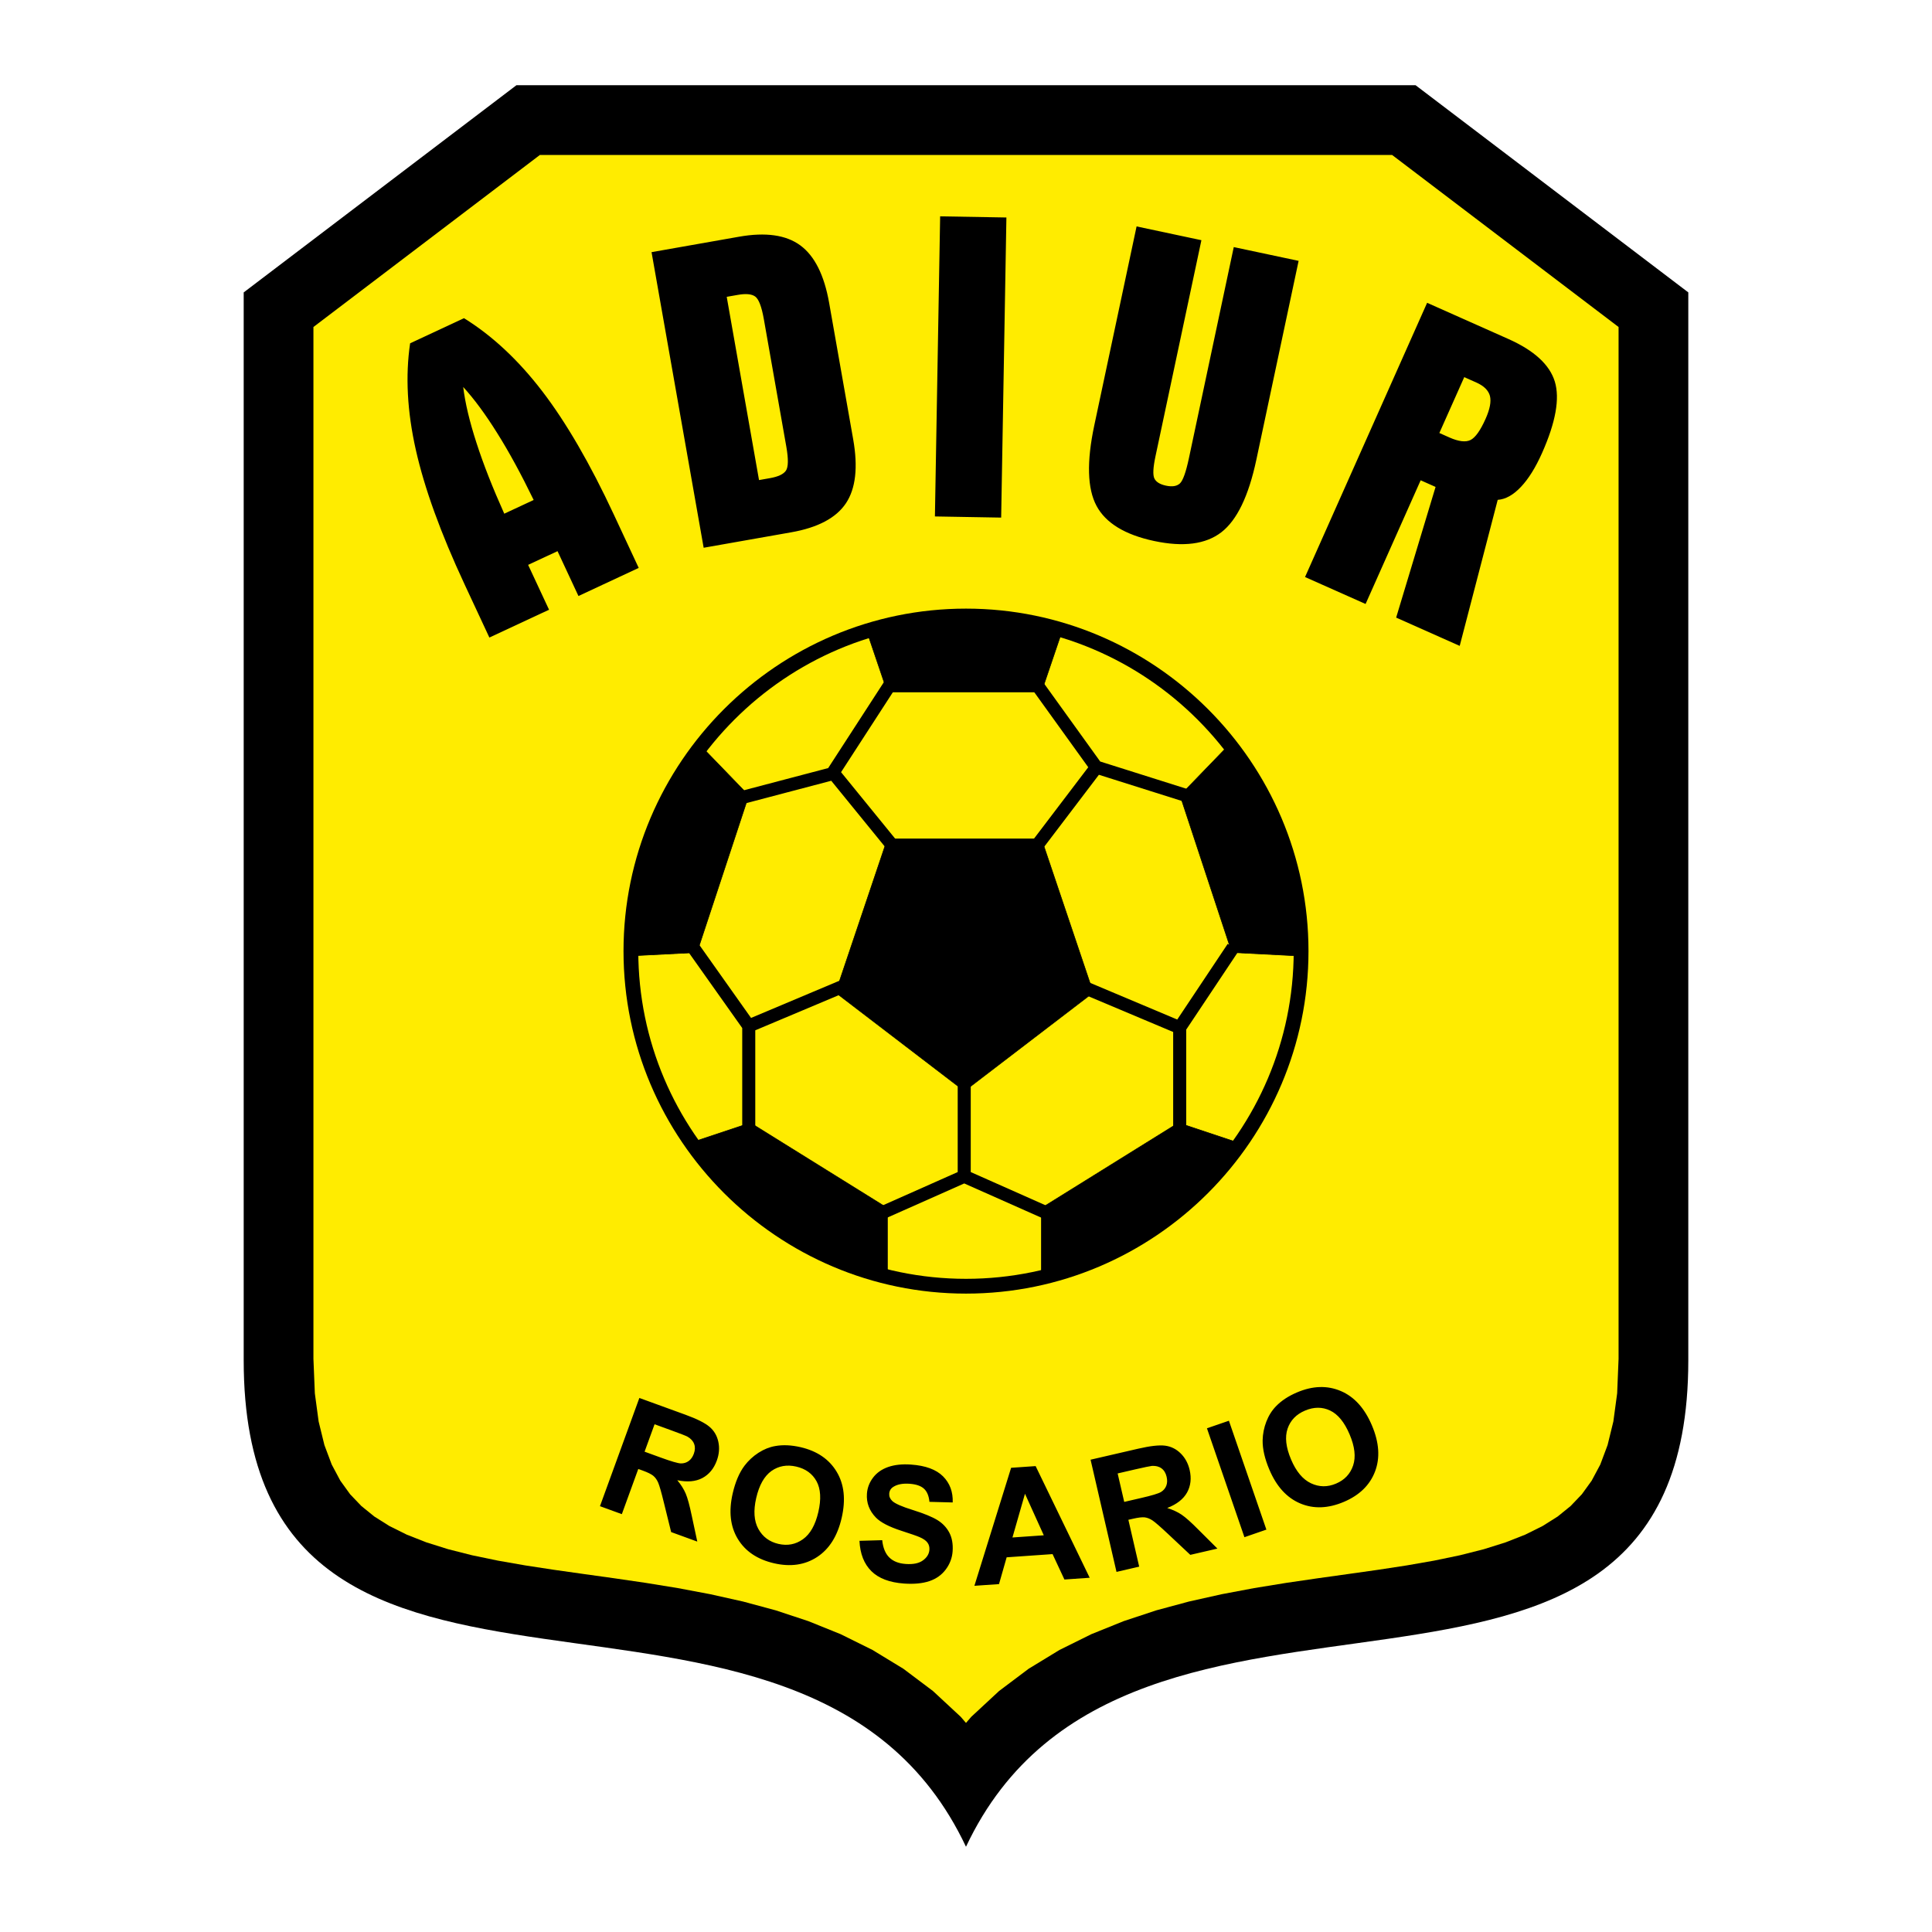 <?xml version="1.0" encoding="utf-8"?>
<!-- Generator: Adobe Illustrator 12.0.0, SVG Export Plug-In . SVG Version: 6.00 Build 51448)  -->
<!DOCTYPE svg PUBLIC "-//W3C//DTD SVG 1.1//EN" "http://www.w3.org/Graphics/SVG/1.1/DTD/svg11.dtd">
<svg  version="1.1" id="Calque_1" xmlns:x="http://ns.adobe.com/Extensibility/1.0/" xmlns:i="http://ns.adobe.com/AdobeIllustrator/10.0/" xmlns:graph="http://ns.adobe.com/Graphs/1.0/"
	 xmlns="http://www.w3.org/2000/svg" xmlns:xlink="http://www.w3.org/1999/xlink" xmlns:a="http://ns.adobe.com/AdobeSVGViewerExtensions/3.0/"
	 width="192.756" height="192.755" viewBox="0 0 192.756 192.755"
	 style="overflow:visible;enable-background:new 0 0 192.756 192.755;" xml:space="preserve">
<g>
	<polygon style="fill-rule:evenodd;clip-rule:evenodd;fill:#FFFFFF;" points="0,0 192.756,0 192.756,192.755 0,192.755 0,0 	"/>
	<path style="fill-rule:evenodd;clip-rule:evenodd;" d="M96.377,8.504h44.857l27.208,20.669V135.72
		c0,43.898-55.79,14.01-72.065,48.531c-16.275-34.521-72.063-4.633-72.063-48.531V29.173L51.522,8.504H96.377L96.377,8.504z"/>
	<polygon style="fill-rule:evenodd;clip-rule:evenodd;fill:#FFEC00;" points="159.66,146.12 158.802,147.726 157.823,149.081 
		156.702,150.255 155.411,151.302 153.91,152.248 152.177,153.11 150.215,153.882 148.034,154.567 145.647,155.171 143.08,155.704 
		140.355,156.181 137.498,156.618 134.526,157.038 131.463,157.466 128.322,157.925 125.13,158.444 121.894,159.054 
		118.635,159.782 115.365,160.664 112.109,161.741 108.882,163.043 105.71,164.614 102.627,166.493 99.677,168.712 96.901,171.289 
		96.377,171.896 95.855,171.289 93.08,168.712 90.129,166.493 87.045,164.614 83.873,163.043 80.647,161.741 77.389,160.664 
		74.122,159.782 70.861,159.054 67.626,158.444 64.433,157.925 61.293,157.466 58.229,157.038 55.257,156.618 52.401,156.181 
		49.676,155.704 47.108,155.171 44.722,154.567 42.54,153.882 40.578,153.11 38.846,152.248 37.344,151.302 36.052,150.255 
		34.931,149.081 33.953,147.726 33.097,146.12 32.366,144.175 31.79,141.822 31.412,139.013 31.271,135.575 31.271,32.625 
		53.864,15.461 138.891,15.461 161.485,32.625 161.485,135.575 161.344,139.013 160.965,141.822 160.389,144.175 159.66,146.12 	"/>
	<path style="fill-rule:evenodd;clip-rule:evenodd;" d="M50.31,51.251l2.934-1.368c-1.242-2.558-2.449-4.784-3.633-6.667
		c-1.181-1.892-2.315-3.427-3.397-4.606c0.195,1.594,0.634,3.453,1.325,5.573C48.219,46.301,49.148,48.657,50.31,51.251
		L50.31,51.251z M48.825,63.608l-2.476-5.311c-2.384-5.112-4.001-9.582-4.863-13.419c-0.863-3.838-1.047-7.38-0.569-10.625
		l5.376-2.507c2.813,1.743,5.419,4.171,7.813,7.296c2.388,3.118,4.77,7.223,7.142,12.309l2.476,5.31l-6.012,2.803l-2.087-4.475
		l-2.934,1.368l2.087,4.476L48.825,63.608L48.825,63.608z M65.005,25.157l8.728-1.539c2.655-0.469,4.693-0.182,6.116,0.865
		c1.424,1.047,2.385,2.962,2.875,5.74l2.398,13.606c0.493,2.792,0.252,4.918-0.722,6.38c-0.974,1.463-2.799,2.431-5.468,2.901
		l-8.728,1.54L65.005,25.157L65.005,25.157z M72.505,29.614l3.223,18.283l1.102-0.194c0.813-0.144,1.34-0.392,1.582-0.747
		c0.242-0.354,0.257-1.15,0.04-2.388l-0.131-0.74l-2.114-11.994c-0.219-1.238-0.507-1.988-0.856-2.246
		c-0.35-0.257-0.93-0.311-1.743-0.167L72.505,29.614L72.505,29.614z M93.798,21.584l6.611,0.115l-0.523,29.942l-6.61-0.115
		L93.798,21.584L93.798,21.584z M115.463,44.676l-0.185,0.865c-0.235,1.114-0.272,1.847-0.106,2.196
		c0.171,0.35,0.554,0.588,1.154,0.716c0.629,0.134,1.092,0.06,1.399-0.226c0.301-0.288,0.597-1.121,0.892-2.508l0.076-0.357
		l4.4-20.71l6.47,1.375l-4.22,19.853c-0.771,3.616-1.931,6.021-3.486,7.221c-1.555,1.201-3.79,1.495-6.706,0.875
		c-2.916-0.621-4.833-1.791-5.753-3.509c-0.918-1.719-0.992-4.394-0.222-8.024l4.221-19.853l6.467,1.375L115.463,44.676
		L115.463,44.676z M143.605,43.2l0.995,0.443c0.927,0.413,1.635,0.496,2.118,0.254c0.486-0.247,0.983-0.953,1.501-2.114
		c0.428-0.961,0.573-1.72,0.432-2.28c-0.146-0.553-0.596-1-1.356-1.339l-1.207-0.537L143.605,43.2L143.605,43.2z M142.384,30.211
		l8.097,3.605c2.581,1.15,4.126,2.565,4.645,4.259c0.511,1.691,0.086,4.062-1.277,7.125c-0.645,1.449-1.346,2.576-2.103,3.375
		c-0.759,0.805-1.526,1.239-2.319,1.295l-3.792,14.57l-6.341-2.822l3.933-13.037l-1.487-0.663l-5.495,12.341l-6.041-2.689
		L142.384,30.211L142.384,30.211z"/>
	<path style="fill-rule:evenodd;clip-rule:evenodd;" d="M96.378,60.722c18.82,0,34.17,15.35,34.17,34.17
		c0,18.821-15.35,34.171-34.17,34.171s-34.17-15.35-34.17-34.171C62.208,76.072,77.558,60.722,96.378,60.722L96.378,60.722z"/>
	<path style="fill-rule:evenodd;clip-rule:evenodd;fill:#FFEC00;" d="M96.378,62.197c18.008,0,32.695,14.688,32.695,32.696
		c0,18.009-14.688,32.696-32.695,32.696c-18.008,0-32.696-14.688-32.696-32.696C63.682,76.884,78.37,62.197,96.378,62.197
		L96.378,62.197z"/>
	<path style="fill:none;stroke:#000000;stroke-width:1.301;stroke-miterlimit:2.613;" d="M73.537,79.697l9.499-2.5l5.833-9
		 M103.367,68.198l5.998,8.333l9.499,3 M83.202,77.197l5.833,7.166 M103.199,84.697l6.333-8.333 M69.037,94.362l5.667,8l9.499-4
		 M74.703,113.36v-11.666 M108.199,98.528l9.499,4l5.333-8 M117.698,113.194v-11.332 M87.202,121.358l9-3.998l8.998,3.998
		 M96.201,108.028v9.664"/>
	<path style="fill-rule:evenodd;clip-rule:evenodd;stroke:#000000;stroke-width:0.06;stroke-miterlimit:2.613;" d="
		M123.572,114.026l-6-2l-13.666,8.5v7C112.588,124.679,118.893,119.983,123.572,114.026L123.572,114.026z M68.87,114.026l6-2
		l13.666,8.5v7C79.855,124.679,73.55,119.983,68.87,114.026L68.87,114.026z M69.87,74.364l4.833,5l-5.167,15.665l-6.499,0.333
		C63.135,85.766,65.774,79.071,69.87,74.364L69.87,74.364z M86.464,62.926l2.071,6.105h7.687h7.685l2.071-6.105
		c-3.251-1.045-6.505-1.564-9.756-1.56C92.969,61.361,89.715,61.881,86.464,62.926L86.464,62.926z M88.535,83.696l-5.167,15.332
		l12.853,9.832l12.852-9.832l-5.167-15.332h-7.685H88.535L88.535,83.696z M122.572,74.364l-4.833,5l5.166,15.665l6.5,0.333
		C129.307,85.766,126.668,79.071,122.572,74.364L122.572,74.364z"/>
	<path style="fill-rule:evenodd;clip-rule:evenodd;" d="M59.859,150.272l3.93-10.797l4.591,1.67c1.153,0.42,1.955,0.822,2.407,1.207
		c0.453,0.385,0.748,0.881,0.881,1.492c0.132,0.611,0.083,1.231-0.149,1.871c-0.295,0.811-0.779,1.395-1.445,1.75
		c-0.666,0.352-1.501,0.426-2.5,0.217c0.373,0.449,0.652,0.893,0.84,1.334c0.186,0.439,0.386,1.174,0.601,2.203l0.554,2.586
		l-2.608-0.95l-0.721-2.923c-0.254-1.044-0.444-1.709-0.571-2.004c-0.126-0.294-0.292-0.521-0.492-0.689
		c-0.203-0.164-0.552-0.338-1.054-0.52l-0.441-0.16l-1.64,4.508L59.859,150.272L59.859,150.272z M64.31,144.835l1.612,0.586
		c1.044,0.381,1.714,0.576,2.007,0.584c0.291,0.005,0.552-0.074,0.778-0.236c0.225-0.163,0.399-0.404,0.517-0.729
		c0.133-0.362,0.14-0.69,0.028-0.983c-0.112-0.296-0.335-0.535-0.668-0.725c-0.167-0.088-0.693-0.293-1.578-0.615l-1.7-0.619
		L64.31,144.835L64.31,144.835z M73.102,148.993c0.264-1.141,0.654-2.059,1.174-2.754c0.386-0.51,0.852-0.943,1.397-1.295
		c0.544-0.35,1.104-0.574,1.679-0.672c0.767-0.138,1.604-0.096,2.516,0.112c1.649,0.382,2.851,1.198,3.604,2.45
		c0.755,1.252,0.921,2.787,0.501,4.609c-0.418,1.811-1.236,3.109-2.455,3.904c-1.219,0.793-2.65,1-4.292,0.621
		c-1.667-0.385-2.873-1.199-3.621-2.439C72.857,152.286,72.691,150.774,73.102,148.993L73.102,148.993z M75.447,149.456
		c-0.292,1.266-0.22,2.295,0.212,3.083c0.436,0.792,1.104,1.287,2.005,1.497c0.899,0.207,1.714,0.055,2.442-0.464
		c0.727-0.515,1.241-1.421,1.54-2.718c0.296-1.283,0.235-2.305-0.179-3.068c-0.417-0.76-1.092-1.248-2.024-1.464
		c-0.933-0.214-1.758-0.067-2.476,0.438C76.254,147.269,75.745,148.164,75.447,149.456L75.447,149.456z M85.75,153.728l2.268-0.064
		c0.08,0.768,0.317,1.342,0.708,1.725c0.389,0.383,0.934,0.6,1.638,0.648c0.745,0.053,1.318-0.064,1.717-0.355
		c0.4-0.289,0.617-0.645,0.646-1.066c0.019-0.271-0.045-0.509-0.192-0.707c-0.145-0.203-0.409-0.389-0.798-0.555
		c-0.263-0.115-0.87-0.324-1.817-0.631c-1.219-0.396-2.063-0.834-2.531-1.316c-0.66-0.68-0.958-1.473-0.895-2.381
		c0.041-0.584,0.245-1.117,0.612-1.604c0.367-0.484,0.871-0.838,1.51-1.061c0.644-0.222,1.403-0.303,2.283-0.24
		c1.441,0.102,2.5,0.49,3.186,1.172c0.681,0.684,1.004,1.551,0.967,2.607l-2.321-0.061c-0.057-0.596-0.241-1.035-0.549-1.314
		c-0.307-0.281-0.786-0.443-1.438-0.49c-0.672-0.047-1.21,0.053-1.608,0.305c-0.258,0.158-0.396,0.387-0.417,0.682
		c-0.019,0.272,0.08,0.514,0.295,0.723c0.273,0.266,0.966,0.57,2.073,0.914c1.108,0.346,1.921,0.68,2.441,1
		c0.52,0.322,0.914,0.738,1.187,1.254c0.269,0.516,0.379,1.135,0.329,1.857c-0.046,0.656-0.271,1.26-0.677,1.807
		c-0.405,0.547-0.95,0.938-1.637,1.17c-0.686,0.232-1.528,0.312-2.525,0.244c-1.449-0.102-2.539-0.514-3.268-1.238
		C86.206,156.028,85.81,155.019,85.75,153.728L85.75,153.728z M108.719,157.413l-2.521,0.176l-1.183-2.535l-4.581,0.319
		l-0.763,2.673l-2.455,0.17l3.663-11.773l2.446-0.17L108.719,157.413L108.719,157.413z M104.139,153.177l-1.877-4.145l-1.25,4.363
		L104.139,153.177L104.139,153.177z M111.394,156.829l-2.587-11.195l4.762-1.1c1.195-0.275,2.087-0.375,2.675-0.299
		c0.59,0.076,1.107,0.332,1.552,0.771s0.741,0.988,0.895,1.65c0.194,0.84,0.107,1.594-0.259,2.254
		c-0.367,0.658-1.028,1.176-1.979,1.543c0.558,0.176,1.033,0.395,1.43,0.662s0.965,0.772,1.704,1.521l1.874,1.867l-2.704,0.625
		l-2.196-2.061c-0.783-0.736-1.305-1.191-1.571-1.369c-0.266-0.178-0.528-0.279-0.789-0.312c-0.259-0.026-0.646,0.019-1.167,0.14
		l-0.456,0.104l1.079,4.674L111.394,156.829L111.394,156.829z M112.164,149.845l1.671-0.387c1.083-0.248,1.75-0.449,2.001-0.604
		c0.248-0.153,0.423-0.361,0.524-0.619c0.1-0.26,0.112-0.559,0.034-0.895c-0.087-0.377-0.258-0.656-0.513-0.843
		c-0.254-0.185-0.571-0.265-0.954-0.243c-0.188,0.02-0.739,0.133-1.658,0.344l-1.761,0.408L112.164,149.845L112.164,149.845z
		 M124.157,153.366l-3.74-10.865l2.192-0.754l3.739,10.863L124.157,153.366L124.157,153.366z M126.643,146.622
		c-0.458-1.079-0.682-2.051-0.67-2.918c0.013-0.641,0.137-1.264,0.37-1.869c0.234-0.602,0.556-1.113,0.963-1.531
		c0.541-0.561,1.242-1.02,2.104-1.386c1.557-0.661,3.009-0.708,4.354-0.138c1.347,0.568,2.384,1.713,3.114,3.436
		c0.726,1.709,0.828,3.24,0.309,4.6c-0.519,1.357-1.556,2.367-3.106,3.025c-1.574,0.668-3.028,0.719-4.364,0.154
		C128.381,149.429,127.355,148.304,126.643,146.622L126.643,146.622z M128.812,145.618c0.507,1.195,1.171,1.986,1.985,2.369
		c0.817,0.385,1.649,0.395,2.501,0.031c0.85-0.359,1.42-0.963,1.704-1.809c0.284-0.844,0.168-1.879-0.354-3.105
		c-0.514-1.211-1.163-2.004-1.946-2.377c-0.785-0.369-1.617-0.367-2.496,0.006c-0.884,0.372-1.463,0.977-1.746,1.809
		C128.18,143.373,128.293,144.397,128.812,145.618L128.812,145.618z"/>
</g>
</svg>

